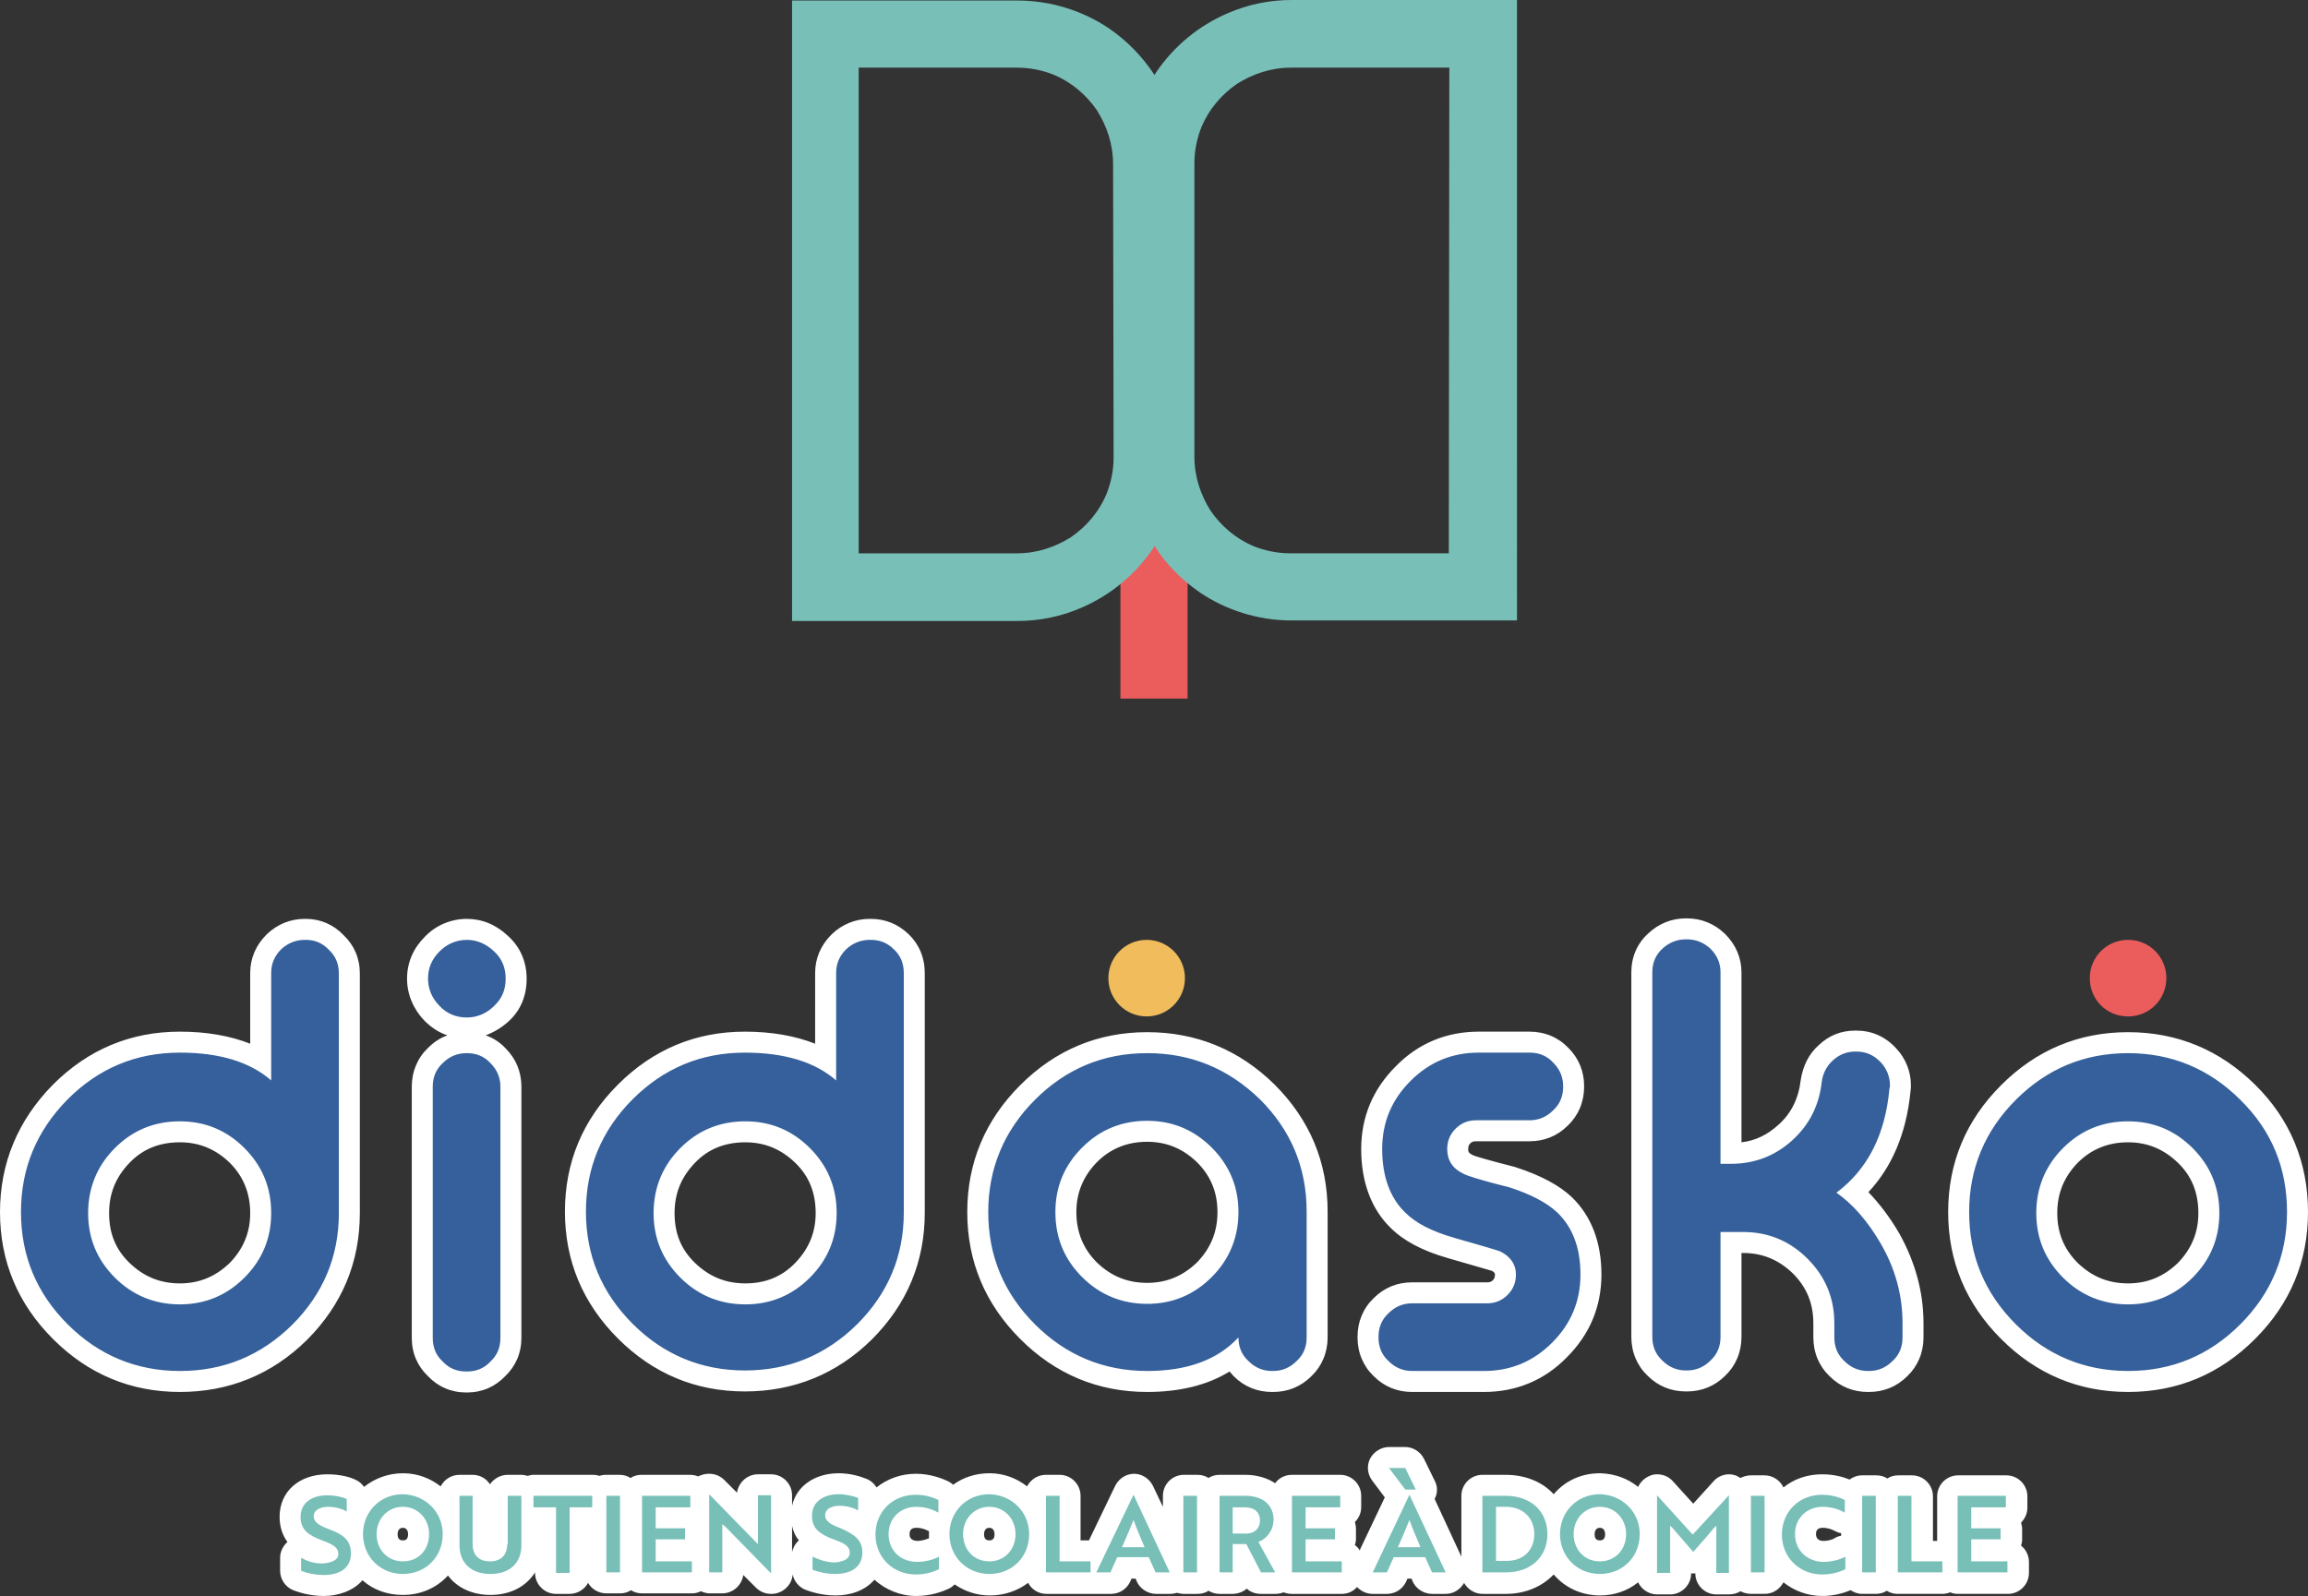 <?xml version="1.0" encoding="UTF-8"?> <svg xmlns="http://www.w3.org/2000/svg" xmlns:xlink="http://www.w3.org/1999/xlink" version="1.1" id="Logo_x5F_primaire_x5F_RVB" x="0px" y="0px" viewBox="0 0 440 304.3" style="enable-background:new 0 0 440 304.3;" xml:space="preserve"><rect x="0" y="0" width="440" height="304.3" fill="#333333" stroke="none"/> <style type="text/css"> .st0{fill:#35609B;} .st1{fill:#FFFFFF;} .st2{fill:#F0BC5C;} .st3{fill:#EB5C5C;} .st4{fill:#78BFB8;} </style> <g> <path class="st0" d="M88.9,263.5c-2.4,0-4.4-0.8-5.9-2.5c-1.6-1.5-2.5-3.5-2.5-5.9v-47.9c0-2.4,0.9-4.4,2.5-6 c1.6-1.6,3.6-2.4,5.9-2.4H89c2.4,0,4.4,0.9,6,2.5c1.6,1.6,2.4,3.6,2.4,5.9v47.9c0,2.4-0.8,4.4-2.5,5.9c-1.5,1.6-3.5,2.5-5.9,2.5 H88.9z M405.7,263.4c-8.8,0-16.5-3.2-22.8-9.5c-6.3-6.3-9.5-14-9.5-22.8c0-8.8,3.2-16.5,9.5-22.8c6.3-6.3,14-9.5,22.8-9.5 c8.8,0,16.5,3.2,22.8,9.5c6.3,6.2,9.5,13.9,9.5,22.8c0,8.8-3.2,16.5-9.5,22.8C422.2,260.2,414.5,263.4,405.7,263.4z M405.7,215.8 c-4.4,0-7.9,1.5-11,4.5c-3,3-4.5,6.7-4.5,11c0,4.3,1.5,7.8,4.5,10.9c3,3,6.7,4.5,11,4.5c4.3,0,7.8-1.5,10.9-4.5 c3-3,4.5-6.6,4.5-10.9c0-4.4-1.5-7.9-4.5-11C413.5,217.3,410,215.8,405.7,215.8z M356.1,263.4c-2.3,0-4.3-0.8-5.9-2.5 c-1.6-1.5-2.5-3.5-2.5-5.9v-2.7c0-4.3-1.5-7.8-4.5-10.9c-3-3-6.6-4.5-10.9-4.5H330v18c0,2.4-0.9,4.4-2.5,6 c-1.6,1.6-3.6,2.4-5.9,2.4h-0.2c-2.3,0-4.3-0.8-5.9-2.5c-1.6-1.5-2.5-3.5-2.5-5.9v-69.5c0-2.4,0.9-4.4,2.5-6 c1.7-1.5,3.6-2.3,5.9-2.3h0.2c2.2,0,4.2,0.8,5.9,2.3c1.7,1.7,2.5,3.7,2.5,6v34.5c4,0,7.4-1.3,10.4-4c2.9-2.6,4.5-5.8,5-9.8 c0.3-2.1,1.2-3.9,2.7-5.3c1.6-1.5,3.5-2.2,5.7-2.2h0.2c2.4,0,4.5,0.9,6.2,2.7c1.4,1.6,2.2,3.6,2.2,5.7c0,0.2,0,0.6-0.1,1.1 c-0.8,8.2-3.8,14.7-8.9,19.4c2.6,2.3,5,5.2,7,8.8c2.9,5,4.4,10.5,4.4,16.1v2.7c0,2.4-0.9,4.4-2.5,6c-1.6,1.6-3.6,2.4-5.9,2.4H356.1 z M269.2,263.4c-2.3,0-4.3-0.8-5.9-2.5c-1.6-1.5-2.5-3.5-2.5-5.9c0-2.5,0.9-4.5,2.5-6.1c1.6-1.6,3.6-2.4,5.9-2.4h14.3 c1,0,1.8-0.3,2.5-1c0.7-0.7,1-1.5,1-2.5c0-0.8-0.2-1.7-1.8-2.6c-0.5-0.2-3.2-1-8.5-2.5c-4.6-1.3-7.9-3-10.2-5.3 c-3.3-3.2-5-7.7-5-13.5c0-5.6,2-10.4,6-14.4c4-4,8.8-6,14.4-6h9.7c2.4,0,4.4,0.9,6,2.5c1.6,1.6,2.4,3.6,2.4,5.9 c0,2.5-0.9,4.5-2.5,6.1c-1.6,1.6-3.6,2.4-5.9,2.4h-10.2c-1,0-1.8,0.3-2.5,1c-0.7,0.7-1,1.5-1,2.5c0,1.4,0.6,2.2,2,2.9 c0,0,0.1,0,0.1,0.1c0.4,0.2,2.6,1,8.3,2.4c0,0,0.1,0,0.1,0c4.4,1.4,7.7,3.2,9.9,5.3c3.3,3.2,5,7.7,5,13.2c0,5.6-2,10.4-6,14.4 c-4,4-8.8,6-14.4,6H269.2z M242.5,263.4c-2.3,0-4.3-0.8-5.9-2.5c-0.7-0.6-1.2-1.4-1.7-2.2c-4.1,3.1-9.6,4.7-16.2,4.7 c-8.8,0-16.5-3.2-22.8-9.5c-6.3-6.3-9.5-14-9.5-22.8c0-8.8,3.2-16.5,9.5-22.8c6.3-6.3,14-9.5,22.8-9.5c8.8,0,16.5,3.1,22.9,9.4 c6.3,6.3,9.5,14,9.5,22.8v24c0,2.4-0.9,4.4-2.5,6c-1.6,1.6-3.6,2.4-5.9,2.4H242.5z M218.7,215.7c-4.4,0-7.9,1.5-11,4.5 c-3,3-4.5,6.6-4.5,10.9c0,4.4,1.5,7.9,4.5,11c3,3,6.7,4.5,11,4.5c4.3,0,7.8-1.5,10.9-4.5c3-3,4.5-6.7,4.5-11 c0-4.3-1.5-7.8-4.5-10.9C226.5,217.2,223,215.7,218.7,215.7z M34.3,263.4c-8.8,0-16.5-3.2-22.8-9.5c-6.3-6.3-9.5-14-9.5-22.8 c0-8.8,3.2-16.5,9.5-22.9c6.3-6.3,14-9.5,22.8-9.5c6.2,0,11.3,1.2,15.4,3.5v-16.7c0-2.3,0.8-4.3,2.5-5.9c1.7-1.6,3.7-2.4,5.9-2.4 h0.2c2.3,0,4.3,0.9,5.8,2.5c1.6,1.5,2.5,3.5,2.5,5.9v45.7c0,8.8-3.2,16.4-9.5,22.7C50.8,260.2,43.1,263.4,34.3,263.4z M34.3,215.8 c-4.4,0-7.9,1.5-11,4.5c-3,3-4.5,6.7-4.5,11c0,4.3,1.5,7.8,4.5,10.9c3,3,6.7,4.5,11,4.5c4.3,0,7.8-1.5,10.9-4.5 c3-3,4.5-6.6,4.5-10.9c0-4.4-1.5-7.9-4.5-11C42.1,217.3,38.6,215.8,34.3,215.8z M142,263.3c-8.8,0-16.5-3.2-22.8-9.5 c-6.3-6.3-9.5-14-9.5-22.8s3.2-16.5,9.5-22.8c6.3-6.3,14-9.5,22.8-9.5c6.2,0,11.3,1.2,15.4,3.5v-16.7c0-2.3,0.8-4.3,2.5-5.9 c1.7-1.6,3.7-2.4,5.9-2.4h0.2c2.3,0,4.2,0.8,5.8,2.4c1.6,1.5,2.5,3.5,2.5,5.9v45.7c0,8.8-3.2,16.4-9.5,22.7 C158.5,260.1,150.8,263.3,142,263.3z M142.1,215.8c-4.4,0-7.9,1.5-11,4.5c-3,3-4.5,6.7-4.5,11c0,4.3,1.5,7.8,4.5,10.9 c3,3,6.7,4.5,11,4.5c4.3,0,7.8-1.5,10.9-4.5c3-3,4.5-6.6,4.5-10.9c0-4.4-1.5-7.9-4.5-11C149.9,217.3,146.4,215.8,142.1,215.8z M89,196c-2.6,0-4.9-1-6.7-2.8c-1.7-1.7-2.7-4.1-2.7-6.6c0-2.5,0.9-4.8,2.8-6.6c1.8-1.8,4.1-2.8,6.6-2.8c2.4,0,4.6,0.9,6.6,2.7 c1.9,1.8,2.8,4,2.8,6.7s-1,4.9-2.8,6.7C93.8,195,91.5,196,89,196z"></path> <path class="st1" d="M321.6,179.1c1.7,0,3.2,0.6,4.5,1.8c1.3,1.3,1.9,2.8,1.9,4.5v36.5h2c4.5,0,8.4-1.5,11.7-4.5 c3.3-3,5.1-6.7,5.6-11.1c0.2-1.6,0.9-3,2.1-4.1c1.2-1.1,2.6-1.7,4.3-1.7h0.2c1.9,0,3.4,0.7,4.7,2.1c1.1,1.2,1.7,2.7,1.7,4.3 c0,0.2,0,0.4-0.1,0.7c-0.8,8.8-4.2,15.4-10.1,19.8c3,2.1,5.9,5.3,8.5,9.8c2.7,4.7,4.1,9.7,4.1,15.1v2.7c0,1.8-0.6,3.3-1.9,4.5 c-1.3,1.3-2.8,1.9-4.5,1.9h-0.2c-1.7,0-3.2-0.6-4.5-1.9c-1.3-1.2-1.9-2.7-1.9-4.5v-2.7c0-4.8-1.7-8.9-5.1-12.3 c-3.4-3.4-7.5-5.1-12.3-5.1H328v20c0,1.8-0.6,3.3-1.9,4.5c-1.3,1.3-2.8,1.9-4.5,1.9h-0.2c-1.7,0-3.2-0.6-4.5-1.9 c-1.3-1.2-1.9-2.7-1.9-4.5v-69.5c0-1.8,0.6-3.3,1.9-4.5c1.3-1.2,2.8-1.8,4.5-1.8H321.6 M166,179.2c1.8,0,3.2,0.6,4.4,1.8 c1.3,1.2,1.9,2.7,1.9,4.5v45.7c0,8.3-3,15.4-8.9,21.3c-6,5.9-13.1,8.8-21.4,8.8s-15.5-3-21.4-8.9c-5.9-5.9-8.9-13-8.9-21.4 c0-8.3,3-15.5,8.9-21.4c5.9-5.9,13-8.9,21.4-8.9c7.6,0,13.4,1.8,17.4,5.3v-20.5c0-1.7,0.6-3.2,1.9-4.5c1.3-1.2,2.8-1.8,4.5-1.8H166 M142.1,248.7c4.8,0,8.9-1.7,12.3-5.1c3.4-3.4,5.1-7.5,5.1-12.3c0-4.9-1.7-9-5.1-12.4c-3.4-3.4-7.5-5.1-12.3-5.1 c-4.9,0-9,1.7-12.4,5.1c-3.4,3.4-5.1,7.6-5.1,12.4s1.7,8.9,5.1,12.3C133.1,247,137.3,248.7,142.1,248.7 M89,179.2 c2,0,3.7,0.8,5.2,2.2c1.5,1.4,2.2,3.1,2.2,5.2c0,2.1-0.7,3.8-2.2,5.2c-1.4,1.4-3.2,2.2-5.2,2.2s-3.8-0.7-5.2-2.2 c-1.4-1.4-2.2-3.2-2.2-5.2s0.7-3.7,2.2-5.2C85.2,180,87,179.2,89,179.2 M58.3,179.2c1.7,0,3.2,0.6,4.4,1.9c1.3,1.2,1.9,2.7,1.9,4.5 v45.7c0,8.3-3,15.4-8.9,21.3c-6,5.9-13.1,8.8-21.4,8.8s-15.5-3-21.4-8.9C7,246.6,4,239.5,4,231.1c0-8.4,3-15.5,8.9-21.5 c5.9-5.9,13-8.9,21.4-8.9c7.6,0,13.4,1.8,17.4,5.3v-20.5c0-1.7,0.6-3.2,1.9-4.5c1.3-1.2,2.8-1.8,4.5-1.8H58.3 M34.3,248.7 c4.8,0,8.9-1.7,12.3-5.1c3.4-3.4,5.1-7.5,5.1-12.3c0-4.9-1.7-9-5.1-12.4c-3.4-3.4-7.5-5.1-12.3-5.1c-4.9,0-9,1.7-12.4,5.1 s-5.1,7.6-5.1,12.4s1.7,8.9,5.1,12.3C25.3,247,29.5,248.7,34.3,248.7 M291.6,200.7c1.8,0,3.3,0.6,4.5,1.9c1.3,1.3,1.9,2.8,1.9,4.5 v0.1c0,1.8-0.6,3.3-1.9,4.5c-1.3,1.3-2.8,1.9-4.5,1.9h-10.2c-1.5,0-2.8,0.5-3.9,1.6c-1.1,1.1-1.6,2.4-1.6,3.9c0,2.1,1,3.7,3.1,4.7 c0.7,0.4,3.6,1.3,8.8,2.6c4,1.3,7.1,2.9,9.1,4.8c2.9,2.8,4.4,6.7,4.4,11.8c0,5.1-1.8,9.4-5.4,13c-3.6,3.6-7.9,5.4-13,5.4h-13.7 c-1.7,0-3.2-0.6-4.5-1.9c-1.3-1.2-1.9-2.7-1.9-4.5v-0.1c0-1.8,0.6-3.3,1.9-4.5c1.3-1.3,2.8-1.9,4.5-1.9h14.3c1.5,0,2.8-0.5,3.9-1.6 s1.6-2.4,1.6-3.9c0-1.9-1-3.4-3-4.4c-0.5-0.2-3.5-1.1-8.8-2.6c-4.2-1.2-7.3-2.8-9.3-4.8c-2.9-2.8-4.4-6.9-4.4-12.1 c0-5.1,1.8-9.4,5.4-13c3.6-3.6,7.9-5.4,13-5.4H291.6 M405.7,200.8c8.3,0,15.5,3,21.4,8.9c6,5.9,8.9,13,8.9,21.4 c0,8.3-3,15.5-8.9,21.4c-5.9,5.9-13,8.9-21.4,8.9c-8.3,0-15.5-3-21.4-8.9c-5.9-5.9-8.9-13-8.9-21.4c0-8.3,3-15.5,8.9-21.4 C390.2,203.8,397.3,200.8,405.7,200.8 M405.7,248.7c4.8,0,8.9-1.7,12.3-5.1c3.4-3.4,5.1-7.5,5.1-12.3c0-4.9-1.7-9-5.1-12.4 c-3.4-3.4-7.5-5.1-12.3-5.1c-4.9,0-9,1.7-12.4,5.1c-3.4,3.4-5.1,7.6-5.1,12.4s1.7,8.9,5.1,12.3C396.7,247,400.9,248.7,405.7,248.7 M218.7,200.8c8.3,0,15.4,2.9,21.5,8.8c5.9,5.9,8.9,13,8.9,21.4v24c0,1.8-0.6,3.3-1.9,4.5c-1.3,1.3-2.8,1.9-4.5,1.9h-0.2 c-1.7,0-3.2-0.6-4.5-1.9c-1.3-1.2-1.9-2.7-1.9-4.5c-4,4.3-9.8,6.4-17.4,6.4c-8.3,0-15.5-3-21.4-8.9c-5.9-5.9-8.9-13-8.9-21.4 c0-8.3,3-15.5,8.9-21.4C203.2,203.8,210.3,200.8,218.7,200.8 M218.7,248.6c4.8,0,8.9-1.7,12.3-5.1c3.4-3.4,5.1-7.6,5.1-12.4 c0-4.8-1.7-8.9-5.1-12.3c-3.4-3.4-7.5-5.1-12.3-5.1c-4.9,0-9,1.7-12.4,5.1c-3.4,3.4-5.1,7.5-5.1,12.3c0,4.9,1.7,9,5.1,12.4 C209.7,246.9,213.9,248.6,218.7,248.6 M89,200.8c1.8,0,3.3,0.6,4.5,1.9c1.3,1.3,1.9,2.8,1.9,4.5v47.9c0,1.8-0.6,3.3-1.9,4.5 c-1.2,1.3-2.7,1.9-4.5,1.9h-0.1c-1.8,0-3.3-0.6-4.5-1.9c-1.3-1.2-1.9-2.7-1.9-4.5v-47.9c0-1.8,0.6-3.3,1.9-4.5 C85.7,201.4,87.2,200.8,89,200.8L89,200.8 M321.6,175.1h-0.2c-2.7,0-5.2,1-7.2,2.9c-2.1,1.9-3.2,4.5-3.2,7.4v69.5 c0,2.9,1.1,5.5,3.1,7.4c2,2,4.5,3,7.3,3h0.2c2.8,0,5.3-1,7.3-3c2-1.9,3.1-4.5,3.1-7.4v-16h0.3c3.7,0,6.8,1.3,9.5,3.9 c2.6,2.6,3.9,5.7,3.9,9.5v2.7c0,2.9,1.1,5.5,3.1,7.4c2,2,4.5,3,7.3,3h0.2c2.8,0,5.3-1,7.3-3c2-1.9,3.1-4.5,3.1-7.4v-2.7 c0-6-1.6-11.7-4.6-17.1c-1.8-3.1-3.8-5.7-5.9-7.9c4.5-4.8,7.2-11.2,8-19c0.1-0.6,0.1-1.1,0.1-1.4c0-2.6-1-5.1-2.8-7 c-2.1-2.3-4.7-3.4-7.6-3.4h-0.2c-2.7,0-5,0.9-7,2.8c-1.9,1.7-3,4-3.4,6.6c-0.4,3.5-1.8,6.4-4.3,8.6c-2.1,1.9-4.4,3-7,3.3v-32.4 c0-2.8-1.1-5.3-3.1-7.3c0,0-0.1-0.1-0.1-0.1C326.8,176.1,324.3,175.1,321.6,175.1L321.6,175.1z M166,175.2h-0.2 c-2.7,0-5.2,1-7.2,2.9c0,0-0.1,0.1-0.1,0.1c-2,2-3.1,4.5-3.1,7.3V199c-3.8-1.5-8.3-2.3-13.4-2.3c-9.4,0-17.5,3.4-24.2,10.1 c-6.7,6.7-10.1,14.8-10.1,24.2c0,9.4,3.4,17.5,10.1,24.2c6.7,6.7,14.8,10.1,24.2,10.1c9.3,0,17.5-3.3,24.2-9.9 c6.7-6.7,10.1-14.8,10.1-24.2v-45.7c0-2.9-1.1-5.5-3.1-7.4C171.2,176.2,168.8,175.2,166,175.2L166,175.2z M142.1,244.7 c-3.8,0-6.9-1.3-9.6-3.9s-3.9-5.7-3.9-9.5c0-3.8,1.3-6.9,3.9-9.6s5.8-3.9,9.6-3.9c3.7,0,6.8,1.3,9.5,3.9s3.9,5.8,3.9,9.6 c0,3.7-1.3,6.8-3.9,9.5S145.8,244.7,142.1,244.7L142.1,244.7z M89,175.2c-3,0-5.9,1.2-8,3.4c-2.2,2.2-3.4,4.9-3.4,8 c0,3,1.2,5.8,3.3,8c1.3,1.3,2.8,2.3,4.4,2.8c-1.4,0.5-2.6,1.3-3.7,2.4c-2,1.9-3.1,4.5-3.1,7.4v47.9c0,2.9,1.1,5.4,3.1,7.3 c1.9,2,4.4,3.1,7.3,3.1H89c2.9,0,5.4-1.1,7.3-3.1c2-1.9,3.1-4.4,3.1-7.3v-47.9c0-2.8-1-5.3-3-7.3c-1.1-1.2-2.4-2-3.8-2.5 c1.6-0.6,3.1-1.5,4.4-2.7c2.3-2.1,3.4-4.9,3.4-8.1c0-3.2-1.2-6-3.5-8.1C94.6,176.3,91.9,175.2,89,175.2L89,175.2z M58.3,175.2h-0.2 c-2.7,0-5.2,1-7.2,2.9c0,0-0.1,0.1-0.1,0.1c-2,2-3.1,4.5-3.1,7.3V199c-3.8-1.5-8.3-2.3-13.4-2.3c-9.4,0-17.5,3.4-24.2,10.1 C3.4,213.6,0,221.8,0,231.1c0,9.4,3.4,17.5,10.1,24.2c6.7,6.7,14.8,10.1,24.2,10.1c9.3,0,17.5-3.3,24.2-9.9 c6.7-6.7,10.1-14.8,10.1-24.2v-45.7c0-2.9-1.1-5.4-3.1-7.3C63.6,176.3,61.1,175.2,58.3,175.2L58.3,175.2z M34.3,244.7 c-3.8,0-6.9-1.3-9.6-3.9s-3.9-5.7-3.9-9.5c0-3.8,1.3-6.9,3.9-9.6s5.8-3.9,9.6-3.9c3.7,0,6.8,1.3,9.5,3.9c2.6,2.6,3.9,5.8,3.9,9.6 c0,3.7-1.3,6.8-3.9,9.5C41.1,243.4,38,244.7,34.3,244.7L34.3,244.7z M291.6,196.7h-9.7c-6.1,0-11.5,2.2-15.8,6.6 c-4.4,4.4-6.6,9.7-6.6,15.8c0,6.2,1.9,11.4,5.6,15c2.5,2.5,6.1,4.4,11,5.8c4.9,1.4,7.6,2.2,8.3,2.4c0.6,0.3,0.6,0.6,0.6,0.7 c0,0.5-0.1,0.8-0.4,1.1s-0.6,0.4-1.1,0.4h-14.3c-2.8,0-5.3,1-7.3,3c-2,1.9-3.1,4.5-3.1,7.4v0.1c0,2.9,1.1,5.5,3.1,7.4 c2,2,4.5,3,7.3,3h13.7c6.1,0,11.5-2.2,15.8-6.6c4.4-4.4,6.6-9.7,6.6-15.8c0-6.1-1.9-11.1-5.6-14.7c-2.4-2.3-6-4.2-10.6-5.7 c-0.1,0-0.2-0.1-0.3-0.1c-5.1-1.3-7.4-2-7.9-2.2c-0.1,0-0.1-0.1-0.2-0.1c-0.8-0.4-0.8-0.7-0.8-1.1c0-0.5,0.1-0.8,0.4-1.1 c0.3-0.3,0.6-0.4,1.1-0.4h10.2c2.8,0,5.3-1,7.3-3c2-1.9,3.1-4.5,3.1-7.4v-0.1c0-2.8-1-5.3-3-7.3 C297.1,197.8,294.5,196.7,291.6,196.7L291.6,196.7z M405.7,196.8c-9.4,0-17.5,3.4-24.2,10.1c-6.7,6.7-10.1,14.8-10.1,24.2 c0,9.4,3.4,17.5,10.1,24.2c6.7,6.7,14.8,10.1,24.2,10.1c9.4,0,17.5-3.4,24.2-10.1c6.7-6.7,10.1-14.8,10.1-24.2 c0-9.5-3.4-17.7-10.1-24.3C423.2,200.2,415.1,196.8,405.7,196.8L405.7,196.8z M405.7,244.7c-3.8,0-6.9-1.3-9.6-3.9 c-2.6-2.6-3.9-5.7-3.9-9.5c0-3.8,1.3-6.9,3.9-9.6c2.6-2.6,5.8-3.9,9.6-3.9c3.7,0,6.8,1.3,9.5,3.9s3.9,5.8,3.9,9.6 c0,3.7-1.3,6.8-3.9,9.5C412.5,243.4,409.4,244.7,405.7,244.7L405.7,244.7z M218.7,196.8c-9.4,0-17.5,3.4-24.2,10.1 c-6.7,6.7-10.1,14.8-10.1,24.2c0,9.4,3.4,17.5,10.1,24.2c6.7,6.7,14.8,10.1,24.2,10.1c6.2,0,11.5-1.3,15.7-3.9 c0.3,0.3,0.5,0.6,0.8,0.9c2,2,4.5,3,7.3,3h0.2c2.8,0,5.3-1,7.3-3c2-1.9,3.1-4.5,3.1-7.4v-24c0-9.4-3.4-17.5-10.1-24.2c0,0,0,0,0,0 C236.2,200.1,228,196.8,218.7,196.8L218.7,196.8z M218.7,244.6c-3.8,0-6.9-1.3-9.6-3.9c-2.6-2.6-3.9-5.8-3.9-9.6 c0-3.7,1.3-6.8,3.9-9.5c2.6-2.6,5.8-3.9,9.6-3.9c3.7,0,6.8,1.3,9.5,3.9c2.6,2.6,3.9,5.7,3.9,9.5c0,3.8-1.3,6.9-3.9,9.6 C225.5,243.3,222.4,244.6,218.7,244.6L218.7,244.6z"></path> <circle class="st2" cx="218.6" cy="186.5" r="7.3"></circle> <path class="st3" d="M413,186.5c0,4-3.2,7.3-7.3,7.3s-7.3-3.2-7.3-7.3c0-4,3.2-7.3,7.3-7.3S413,182.5,413,186.5z M226.4,133.2V45.8 h-12.8v87.4H226.4z"></path> <path id="Livre" class="st4" d="M289.2,118.3h-43c-6.4,0-12.5-2-17.4-5.3c-3.5-2.4-6.5-5.4-8.7-8.9c-0.1,0.2-0.2,0.3-0.3,0.5 c-3.4,5-8.1,8.9-13.7,11.3c-3.7,1.6-7.8,2.5-12.1,2.5h-43V0.1h43c6.4,0,12.5,2,17.4,5.3c3.5,2.4,6.4,5.4,8.7,8.9 c0.1-0.2,0.2-0.3,0.3-0.5c3.4-5,8.1-8.9,13.7-11.3c3.7-1.6,7.8-2.5,12.1-2.5h43V118.3z M212.2,31.3c0-3.8-1.2-7.3-3.1-10.3 c-2-2.9-4.8-5.3-8.1-6.7c-2.2-0.9-4.6-1.4-7.1-1.4h-30.2v92.6h30.2c3.8,0,7.3-1.2,10.3-3.1c2.9-2,5.3-4.8,6.7-8.1 c0.9-2.2,1.4-4.6,1.4-7.1L212.2,31.3L212.2,31.3z M276.3,12.9h-30.2c-3.8,0-7.3,1.2-10.3,3.1c-2.9,2-5.3,4.8-6.7,8.1 c-0.9,2.2-1.4,4.6-1.4,7.1v55.9c0,3.8,1.2,7.3,3.1,10.3c2,2.9,4.8,5.3,8.1,6.7c2.2,0.9,4.6,1.4,7.1,1.4h30.2L276.3,12.9L276.3,12.9 z"></path> <path class="st4" d="M61.7,302.3c-1.7,0-3.6-0.4-5-0.9c-0.8-0.3-1.3-1-1.3-1.9V297c0-0.7,0.4-1.4,1-1.7c0.3-0.2,0.6-0.3,1-0.3 c0.4,0,0.7,0.1,1,0.3c0.4,0.2,1.5,0.8,2.9,0.8c0.2,0,0.4,0,0.6,0c-0.3-0.1-0.6-0.3-1.2-0.5c-2.7-1-5.4-2.5-5.4-6.4 c0-3.6,2.9-6.1,7.1-6.1c1.6,0,3.3,0.3,4.5,0.9c0.7,0.3,1.2,1,1.2,1.8v2.4c0,0.1,0,0.1,0,0.2c1.5-3.3,4.8-5.5,8.7-5.5 c4,0.1,7.3,2.4,8.8,5.8v-3.5c0-1.1,0.9-2,2-2h2.5c1.1,0,2,0.9,2,2v9.2c0,1,0.3,1.3,1.3,1.3c1,0,1.3-0.3,1.3-1.3 c0-0.2,0-0.4,0.1-0.6v-8.6c0-1.1,0.9-2,2-2h2.6c0.4,0,0.8,0.1,1.1,0.4c0.3-0.2,0.7-0.4,1.1-0.4h11.2c0.5,0,1,0.2,1.3,0.5 c0.4-0.3,0.8-0.5,1.4-0.5h2.6c1.1,0,2,0.9,2,2v14.6c0,1.1-0.9,2-2,2h-2.6c-1.1,0-2-0.9-2-2v-10.5c-0.2,0.1-0.5,0.1-0.7,0.1h-2.3 v10.5c0,1.1-0.9,2-2,2H106c-1.1,0-2-0.9-2-2v-10.5h-2.3c-0.1,0-0.2,0-0.3,0v5.2c0,4.6-3.1,7.5-7.9,7.5c-4.2,0-7.1-2.3-7.8-5.9 c-1.4,3.6-4.8,5.9-8.9,5.9c-3.4,0-6.4-1.7-8.1-4.3C68,300.6,65.4,302.3,61.7,302.3z M76.8,289.3c-1.7,0-3,1.3-3,3.2 c0,1.9,1.2,3.2,3,3.2c1.8,0,3-1.3,3-3.2C79.8,290.6,78.5,289.3,76.8,289.3z M62.5,289.3c0.3,0.1,0.6,0.3,1,0.4 c1.4,0.5,2.7,1.1,3.7,2.2c0.1-0.9,0.2-1.7,0.5-2.5c-0.2,0.2-0.4,0.4-0.6,0.5c-0.3,0.2-0.6,0.3-1,0.3c-0.4,0-0.7-0.1-1.1-0.3 c-0.5-0.3-1.5-0.6-2.4-0.6C62.6,289.3,62.5,289.3,62.5,289.3z M347.4,302.2c-4.1,0-7.6-2.4-9-6v3.6c0,1.1-0.9,2-2,2h-2.6 c-1.1,0-2-0.9-2-2v-14.6c0-1.1,0.9-2,2-2h2.6c1.1,0,2,0.9,2,2v3.7c1.4-3.5,4.8-5.9,9-5.9c2.4,0,4.3,0.8,5.2,1.2 c0.2,0.1,0.4,0.2,0.5,0.4c0.3-0.8,1-1.4,1.9-1.4h2.6c1.1,0,2,0.9,2,2v14.6c0,1.1-0.9,2-2,2H355c-0.8,0-1.5-0.5-1.8-1.2 c-0.1,0.1-0.3,0.3-0.5,0.3C351.8,301.4,349.9,302.2,347.4,302.2z M347.5,289.3c-2,0-3.3,1.3-3.3,3.2c0,1.9,1.4,3.2,3.4,3.3 c1.8,0,2.9-0.6,3.3-0.7c0.3-0.2,0.6-0.3,1-0.3c0.4,0,0.7,0.1,1,0.3c0.1,0,0.1,0.1,0.2,0.1v-5.3c-0.1,0.1-0.2,0.1-0.3,0.2 c-0.3,0.2-0.7,0.3-1,0.3c-0.3,0-0.7-0.1-1-0.3C350.2,289.8,349,289.3,347.5,289.3z M174.6,302.2c-3.6,0-6.7-1.9-8.4-4.7 c-0.7,2.8-3.3,4.6-7,4.6c-1.7,0-3.6-0.4-5-0.9c-0.8-0.3-1.3-1-1.3-1.9v-2.5c0-0.7,0.4-1.3,0.9-1.7c0.3-0.2,0.7-0.3,1.1-0.3 c0.3,0,0.6,0.1,0.9,0.2c0.6,0.3,1.7,0.8,3.1,0.9c0.2,0,0.5,0,0.6,0c-0.3-0.1-0.7-0.3-1.2-0.5c-2.7-1-5.4-2.5-5.4-6.4 c0-3.6,2.9-6.1,7.1-6.1c1.9,0,3.6,0.5,4.4,0.8c0.8,0.3,1.3,1,1.3,1.9v2.4c0,0.7-0.4,1.4-1,1.7c-0.3,0.2-0.6,0.3-1,0.3 c-0.4,0-0.7-0.1-1.1-0.3c-0.5-0.3-1.5-0.6-2.4-0.6c0,0-0.1,0-0.1,0c0.3,0.1,0.6,0.3,1,0.4c0,0,0.1,0,0.1,0.1 c1.4,0.6,2.8,1.3,3.8,2.4c0.3-5.2,4.4-9,9.7-9c2.4,0,4.3,0.8,5.2,1.2c0.7,0.3,1.1,1,1.1,1.8v0.7c1.7-2.3,4.5-3.8,7.7-3.8 c4,0.1,7.3,2.4,8.8,5.8v-3.5c0-1.1,0.9-2,2-2h2.6c1.1,0,2,0.9,2,2v10.5h3.9c0.3,0,0.5,0.1,0.8,0.2l5.6-11.7c0.3-0.7,1-1.1,1.8-1.1 c0,0,0,0,0,0c0.8,0,1.5,0.5,1.8,1.2l5.7,12.2v-11.2c0-1.1,0.9-2,2-2h2.6c1.1,0,2,0.9,2,2v14.6c0,1.1-0.9,2-2,2h-2.6 c-0.5,0-1-0.2-1.3-0.5c-0.4,0.3-0.8,0.5-1.3,0.5h-2.7c-0.8,0-1.5-0.5-1.8-1.2l-0.8-1.7h-3.4l-0.8,1.7c-0.3,0.7-1,1.2-1.8,1.2H209 c-0.2,0-0.4,0-0.5-0.1c-0.2,0.1-0.4,0.1-0.6,0.1h-8.5c-1.1,0-2-0.9-2-2v-3.3c-1.5,3.4-4.8,5.6-8.8,5.6c-3.1,0-5.9-1.4-7.6-3.7v0.8 c0,0.8-0.4,1.5-1.1,1.8C179,301.4,177.1,302.2,174.6,302.2z M174.7,289.3c-2,0-3.3,1.3-3.3,3.2c0,2,1.3,3.2,3.4,3.3 c1.8,0,3-0.6,3.3-0.7c0.3-0.2,0.6-0.3,1-0.3c0.1,0,0.2,0,0.3,0c-0.2-0.7-0.3-1.5-0.3-2.3c0-0.7,0.1-1.4,0.2-2.1c-0.1,0-0.2,0-0.3,0 c-0.3,0-0.7-0.1-1-0.3C177.4,289.8,176.2,289.3,174.7,289.3z M188.6,289.3c-1.7,0-3,1.3-3,3.2c0,1.9,1.2,3.2,3,3.2s3-1.3,3-3.2 C191.6,290.6,190.3,289.3,188.6,289.3z M305,302.1c-4,0-7.3-2.3-8.8-5.7c-1.5,3.3-4.8,5.4-9.1,5.4h-4.5c-1.1,0-2-0.9-2-2v-14.6 c0-1.1,0.9-2,2-2h4.4c4.4,0,7.7,2.1,9.2,5.4c1.5-3.4,4.8-5.7,8.8-5.7c4.1,0.1,7.5,2.5,8.9,6v-3.8c0-0.8,0.5-1.6,1.3-1.9 c0.2-0.1,0.5-0.1,0.7-0.1c0.6,0,1.1,0.2,1.5,0.7l5.3,5.9l5.4-5.9c0.4-0.4,0.9-0.6,1.5-0.6c0.2,0,0.5,0,0.7,0.1 c0.8,0.3,1.3,1,1.3,1.9v14.8c0,1.1-0.9,2-2,2h-2.4c-1.1,0-2-0.9-2-2v-3.7c-0.3,0.3-0.6,0.7-0.9,1c-0.4,0.4-0.9,0.7-1.5,0.7 c0,0,0,0,0,0c-0.6,0-1.1-0.3-1.5-0.7l-0.9-1v3.7c0,1.1-0.9,2-2,2h-2.5c-1.1,0-2-0.9-2-2v-3.7C312.5,299.7,309.1,302.1,305,302.1z M305,289.3c-1.7,0-3,1.3-3,3.2c0,1.9,1.2,3.2,3,3.2s3-1.3,3-3.2C308,290.6,306.7,289.3,305,289.3z M287.3,295.6 c1,0,1.8-0.3,2.4-0.8c0.5-0.5,0.8-1.3,0.8-2.3c0-1.9-1.3-3.2-3.3-3.2v6.3L287.3,295.6z M146.9,301.9c-0.5,0-1.1-0.2-1.4-0.6 l-5.8-5.9v4.4c0,1.1-0.9,2-2,2h-2.5c-0.7,0-1.3-0.3-1.6-0.9c-0.4,0.5-1,0.9-1.6,0.9h-9.5c-1.1,0-2-0.9-2-2v-14.6c0-1.1,0.9-2,2-2 h9.2c0.8,0,1.4,0.4,1.8,1c0.3-0.7,1-1.2,1.8-1.2h0.1c0.5,0,1.1,0.2,1.4,0.6l5.8,5.9v-4.4c0-1.1,0.9-2,2-2h2.5c1.1,0,2,0.9,2,2v14.8 c0,1.1-0.9,2-2,2H146.9z M131.9,295.7c0.5,0,1,0.2,1.3,0.5v-7.6c-0.4,0.5-0.9,0.8-1.6,0.8H127h3.6c1.1,0,2,0.9,2,2v2.1 c0,1.1-0.9,2-2,2H127v0.2H131.9z M373.2,301.8c-0.6,0-1.1-0.2-1.5-0.6c-0.4,0.4-0.9,0.6-1.5,0.6h-8.5c-1.1,0-2-0.9-2-2v-14.6 c0-1.1,0.9-2,2-2h2.6c1.1,0,2,0.9,2,2v10.5h3.9c0.3,0,0.6,0.1,0.9,0.2v-10.7c0-1.1,0.9-2,2-2h9.2c1.1,0,2,0.9,2,2v2.2 c0,1.1-0.9,2-2,2h-4.6h3.6c1.1,0,2,0.9,2,2v2.1c0,1.1-0.9,2-2,2h-3.6v0.2h4.9c1.1,0,2,0.9,2,2v2.1c0,1.1-0.9,2-2,2H373.2z M273,301.8c-0.8,0-1.5-0.5-1.8-1.2l-0.8-1.7H267l-0.8,1.7c-0.3,0.7-1,1.2-1.8,1.2h-2.7c-0.7,0-1.3-0.4-1.7-0.9 c-0.4-0.6-0.4-1.3-0.1-1.9l6.5-13.7c0,0-3.2-4.2-3.2-4.2c-0.5-0.6-0.5-1.4-0.2-2.1c0.3-0.7,1-1.1,1.8-1.1h3.1 c0.8,0,1.5,0.4,1.8,1.1l2,4.1c0.3,0.6,0.3,1.4-0.1,1.9c-0.1,0.2-0.3,0.4-0.4,0.5l6.2,13.4c0.3,0.6,0.2,1.3-0.1,1.9 c-0.4,0.6-1,0.9-1.7,0.9H273z M246.3,301.8c-0.7,0-1.2-0.3-1.6-0.8c-0.4,0.5-1,0.8-1.6,0.8h-2.7c-0.7,0-1.4-0.4-1.8-1.1l-1.6-3.1 v2.2c0,1.1-0.9,2-2,2h-2.5c-1.1,0-2-0.9-2-2v-14.6c0-1.1,0.9-2,2-2h4.9c3.4,0,5.9,1.5,6.9,4v-2c0-1.1,0.9-2,2-2h9.2 c1.1,0,2,0.9,2,2v2.2c0,1.1-0.9,2-2,2h-4.6h3.6c1.1,0,2,0.9,2,2v2.1c0,1.1-0.9,2-2,2h-3.6v0.2h4.9c1.1,0,2,0.9,2,2v2.1 c0,1.1-0.9,2-2,2H246.3z M244.3,297.8v-5.6c-0.4,1-1,1.8-1.7,2.5L244.3,297.8z M237.6,290.4c0.6,0,0.6-0.2,0.6-0.5 c0-0.3,0-0.5-0.8-0.5H237v1H237.6z"></path> <path class="st1" d="M267.9,279.9l2,4.1h-2l-3.1-4.1H267.9 M305,284.9c4.3,0.1,7.6,3.4,7.6,7.6c0,4.3-3.2,7.6-7.6,7.6 c-4.3,0-7.6-3.3-7.6-7.6C297.4,288.3,300.6,284.9,305,284.9 M305,297.7c2.9,0,5-2.2,5-5.2c0-2.9-2.1-5.2-5-5.2c-2.9,0-5,2.3-5,5.2 C300,295.5,302.1,297.7,305,297.7 M188.6,284.9c4.3,0.1,7.6,3.4,7.6,7.6c0,4.3-3.2,7.6-7.6,7.6c-4.3,0-7.6-3.3-7.6-7.6 C181,288.3,184.2,284.9,188.6,284.9 M188.6,297.7c2.9,0,5-2.2,5-5.2c0-2.9-2.1-5.2-5-5.2c-2.9,0-5,2.3-5,5.2 C183.6,295.5,185.7,297.7,188.6,297.7 M159.9,284.9c1.5,0,2.9,0.4,3.7,0.7v2.4c-0.8-0.5-2.2-0.9-3.5-0.9c-1.7,0-2.8,0.7-2.8,1.8 c0,1,0.8,1.7,3,2.5c2.7,1.2,4.1,2.3,4.1,4.6c0,2.6-1.9,4.1-5.2,4.1c-1.7,0-3.3-0.4-4.3-0.8v-2.5c1,0.5,2.4,1,3.9,1.1 c0.5,0,1,0,1.5-0.2c1-0.2,1.7-0.8,1.7-1.6c0-1.2-0.8-1.8-3.1-2.6c-2.7-1-4.1-2.1-4.1-4.5C154.8,286.4,156.9,284.9,159.9,284.9 M76.8,284.9c4.3,0.1,7.6,3.4,7.6,7.6c0,4.3-3.2,7.6-7.6,7.6c-4.3,0-7.6-3.3-7.6-7.6C69.2,288.3,72.4,284.9,76.8,284.9 M76.8,297.7 c3,0,5-2.2,5-5.2c0-2.9-2.1-5.2-5-5.2c-2.9,0-5,2.3-5,5.2C71.8,295.5,73.9,297.7,76.8,297.7 M135.3,285l8.5,8.7l0.7,0.7v-9.3h2.5 v14.8h-0.1l-8.5-8.7c-0.2-0.2-0.5-0.4-0.7-0.6v9.2h-2.5V285H135.3 M347.4,285c2.1,0,3.7,0.7,4.3,1v2.4c-0.9-0.5-2.4-1.1-4.2-1.1 c-3.2,0-5.3,2.3-5.3,5.2c0,3,2.2,5.2,5.3,5.3c1.9,0,3.4-0.5,4.3-1v2.4c-0.6,0.3-2.2,1-4.4,1c-4.4,0-7.7-3.3-7.7-7.6 S342.9,285,347.4,285 M268.7,285l6.9,14.8H273l-1.3-2.9h-6l-1.3,2.9h-2.7L268.7,285 M266.5,295h4.3c-0.8-1.9-1.5-3.5-2.1-5.2 C268.1,291.3,267.3,293.2,266.5,295 M216.1,285l6.9,14.8h-2.7l-1.3-2.9h-6l-1.3,2.9H209L216.1,285 M213.9,295h4.3 c-0.8-1.9-1.5-3.5-2.1-5.2C215.5,291.3,214.7,293.2,213.9,295 M174.6,285c2.1,0,3.7,0.7,4.3,1v2.4c-0.9-0.5-2.4-1.1-4.2-1.1 c-3.2,0-5.3,2.3-5.3,5.2c0,3,2.1,5.2,5.3,5.3c1.9,0,3.4-0.5,4.3-1v2.4c-0.6,0.3-2.2,1-4.4,1c-4.4,0-7.7-3.3-7.7-7.6 S170.1,285,174.6,285 M329.6,285.1v14.8h-2.4v-9l-0.6,0.6c-1.2,1.5-2.5,2.9-3.8,4.4l-3.8-4.4l-0.6-0.6v9h-2.5v-14.8l6.8,7.5 L329.6,285.1 M62.4,285.1c1.4,0,2.8,0.3,3.7,0.7v2.4c-0.8-0.5-2.2-0.9-3.5-0.9c-1.7,0-2.8,0.7-2.8,1.8c0,1,0.8,1.7,3,2.5 c2.7,1,4.1,2.1,4.1,4.6c0,2.6-1.9,4.1-5.2,4.1c-1.7,0-3.3-0.4-4.3-0.8V297c1,0.6,2.4,1.1,3.9,1.1c0.6,0,1.1-0.1,1.5-0.2 c1.1-0.3,1.7-0.8,1.7-1.6c0-1.2-0.9-1.8-3.1-2.6c-2.7-1-4.1-2.1-4.1-4.5C57.3,286.6,59.4,285.1,62.4,285.1 M382.4,285.2v2.2h-6.6v4 h5.6v2.1h-5.6v4.2h6.9v2.1h-9.5v-14.6H382.4 M364.4,285.2v12.5h5.9v2.1h-8.5v-14.6H364.4 M357.6,285.2v14.6H355v-14.6H357.6 M336.4,285.2v14.6h-2.6v-14.6H336.4 M287,285.2c4.9,0,8,3,8,7.3c0,4.3-3.1,7.3-7.9,7.3h-4.5v-14.6H287 M285.2,297.6h1.9 c0.1,0,0.2,0,0.2,0c3.2,0,5.2-2.1,5.2-5.1c0-3-2.1-5.2-5.4-5.2h-1.9V297.6 M255.5,285.2v2.2h-6.6v4h5.6v2.1h-5.6v4.2h6.9v2.1h-9.5 v-14.6H255.5 M237.4,285.2c3.3,0,5.4,1.7,5.4,4.6c-0.1,2.2-1.4,3.6-2.9,4.2l3.2,5.8h-2.7l-2.8-5.4H235v5.4h-2.5v-14.6H237.4 M235,292.4h2.6c1.5,0,2.6-0.9,2.6-2.5c0-1.6-1.1-2.5-2.8-2.5H235V292.4 M228.2,285.2v14.6h-2.6v-14.6H228.2 M202,285.2v12.5h5.9 v2.1h-8.5v-14.6H202 M131.6,285.2v2.2H125v4h5.6v2.1H125v4.2h6.9v2.1h-9.5v-14.6H131.6 M118.2,285.2v14.6h-2.6v-14.6H118.2 M112.9,285.2v2.2h-4.3v12.5H106v-12.5h-4.3v-2.2H112.9 M99.4,285.2v9.4c0,3.4-2.2,5.5-5.9,5.5s-5.9-2.1-5.9-5.5v-9.4h2.5v9.2 c0,2.1,1.2,3.3,3.3,3.3s3.3-1.2,3.3-3.3h0.1v-9.2H99.4 M267.9,275.9h-3.1c-1.5,0-2.9,0.9-3.6,2.2c-0.7,1.4-0.5,3,0.4,4.2l2.4,3.2 l-4.8,10.1c-0.2-0.4-0.5-0.7-0.9-1c0.1-0.4,0.2-0.7,0.2-1.1v-2.1c0-0.4-0.1-0.8-0.2-1.2c0.7-0.7,1.2-1.7,1.2-2.8v-2.2 c0-2.2-1.8-4-4-4h-9.2c-1.3,0-2.5,0.6-3.2,1.6c-1.5-1-3.5-1.6-5.7-1.6h-4.9c-0.8,0-1.5,0.2-2.1,0.6c-0.6-0.4-1.4-0.6-2.1-0.6h-2.6 c-2.2,0-4,1.8-4,4v2.1l-1.9-4c-0.7-1.4-2.1-2.3-3.6-2.3c0,0,0,0,0,0c-1.5,0-2.9,0.9-3.6,2.3l-5,10.4H206v-8.5c0-2.2-1.8-4-4-4h-2.6 c-1.6,0-2.9,0.9-3.6,2.2c-1.9-1.5-4.4-2.5-7.1-2.5c0,0-0.1,0-0.1,0c-2.6,0-5,0.8-6.9,2.2c-0.3-0.3-0.6-0.5-1-0.7 c-1.1-0.5-3.3-1.4-6.1-1.4c-2.9,0-5.5,1-7.5,2.6c-0.5-0.8-1.2-1.4-2.1-1.7c-1-0.4-2.9-1-5.1-1c-4.6,0-8.1,2.5-8.9,6.2v-2 c0-2.2-1.8-4-4-4h-2.5c-2,0-3.7,1.5-4,3.5l-2.4-2.4c-0.8-0.8-1.8-1.2-2.9-1.2h-0.1c-0.7,0-1.4,0.2-2,0.5c-0.5-0.2-1-0.3-1.6-0.3 h-9.2c-0.8,0-1.5,0.2-2.1,0.6c-0.6-0.4-1.3-0.6-2.1-0.6h-2.6c-0.5,0-0.9,0.1-1.3,0.2c-0.4-0.2-0.9-0.2-1.3-0.2h-11.2 c-0.4,0-0.8,0.1-1.1,0.2c-0.4-0.1-0.8-0.2-1.2-0.2h-2.6c-1.4,0-2.6,0.7-3.4,1.8c-0.7-1.1-1.9-1.8-3.3-1.8h-2.5 c-1.6,0-2.9,0.9-3.6,2.2c-1.9-1.5-4.4-2.5-7.1-2.5c0,0-0.1,0-0.1,0c-2.8,0-5.4,1-7.4,2.6c-0.4-0.6-1-1.1-1.7-1.4 c-1.5-0.7-3.5-1-5.3-1c-5.4,0-9.1,3.3-9.1,8.1c0,2,0.6,3.6,1.5,4.8c-0.9,0.8-1.4,1.9-1.4,3v2.5c0,1.6,1,3.1,2.5,3.7 c0.8,0.3,3,1.1,5.8,1.1c2.8,0,5.7-1,7.4-3c2,1.8,4.7,2.8,7.7,2.8c3.5,0,6.5-1.4,8.6-3.7c1.7,2.3,4.6,3.7,8.1,3.7 c3.8,0,6.8-1.6,8.5-4.3v0.1c0,2.2,1.8,4,4,4h2.6c1.5,0,2.9-0.9,3.5-2.1c0.7,1.2,2,2,3.5,2h2.6c0.8,0,1.5-0.2,2.1-0.6 c0.6,0.4,1.3,0.6,2.1,0.6h9.5c0.6,0,1.1-0.1,1.7-0.4c0.5,0.2,1.1,0.4,1.6,0.4h2.5c2,0,3.7-1.5,4-3.5l2.4,2.4 c0.8,0.8,1.8,1.2,2.9,1.2h0.1c2.1,0,3.9-1.7,4-3.7c0.3,1.3,1.2,2.4,2.4,2.9c0.8,0.3,3,1.1,5.8,1.1c2.8,0,5.6-0.9,7.4-3 c2.1,1.9,4.9,3.1,8,3.1c2.9,0,5.1-0.9,6.2-1.4c0.4-0.2,0.8-0.5,1.1-0.8c1.9,1.3,4.2,2.1,6.7,2.1c2.8,0,5.3-0.9,7.3-2.4 c0.7,1.3,2,2.1,3.5,2.1h8.5c0.2,0,0.4,0,0.6,0c0.2,0,0.4,0,0.5,0h2.7c1.6,0,3-0.9,3.7-2.4l0.2-0.5h0.8l0.2,0.5 c0.6,1.4,2.1,2.4,3.7,2.4h2.7c0.4,0,0.9-0.1,1.3-0.2c0.4,0.1,0.8,0.2,1.3,0.2h2.6c0.8,0,1.5-0.2,2.1-0.6c0.6,0.4,1.4,0.6,2.1,0.6 h2.5c1,0,2-0.4,2.7-1c0.7,0.7,1.7,1,2.7,1h2.7c0.6,0,1.1-0.1,1.6-0.3c0.5,0.2,1,0.3,1.6,0.3h9.5c1.2,0,2.2-0.5,2.9-1.3 c0.8,0.8,1.8,1.3,3,1.3h2.7c1.6,0,3-0.9,3.7-2.4l0.2-0.5h0.8l0.2,0.5c0.6,1.4,2.1,2.4,3.7,2.4h2.6c1.4,0,2.6-0.7,3.4-1.9 c0-0.1,0.1-0.1,0.1-0.2c0.7,1.2,2,2.1,3.5,2.1h4.5c3.7,0,6.9-1.4,9.1-3.7c2.1,2.5,5.3,4,8.8,4c2.8,0,5.3-0.9,7.3-2.5 c0.6,1.3,2,2.3,3.6,2.3h2.5c2.2,0,4-1.8,4-4v0c0.1,0,0.3,0,0.4,0c0,0,0,0,0,0c0.1,0,0.3,0,0.4,0v0c0,2.2,1.8,4,4,4h2.4 c0.8,0,1.6-0.2,2.2-0.6c0.6,0.3,1.3,0.5,2,0.5h2.6c1.6,0,2.9-0.9,3.6-2.2c2,1.6,4.6,2.6,7.4,2.6c2.3,0,4.2-0.6,5.4-1.1 c0.6,0.4,1.4,0.7,2.2,0.7h2.6c0.8,0,1.5-0.2,2.1-0.6c0.6,0.4,1.3,0.6,2.1,0.6h8.5c0.5,0,1-0.1,1.5-0.3c0.4,0.2,0.9,0.3,1.5,0.3h9.5 c2.2,0,4-1.8,4-4v-2.1c0-1.2-0.6-2.4-1.5-3.1c0.1-0.4,0.2-0.7,0.2-1.1v-2.1c0-0.4-0.1-0.8-0.2-1.2c0.7-0.7,1.2-1.7,1.2-2.8v-2.2 c0-2.2-1.8-4-4-4h-9.2c-2.2,0-4,1.8-4,4v8.5h-0.8v-8.5c0-2.2-1.8-4-4-4h-2.6c-0.8,0-1.5,0.2-2.1,0.6c-0.6-0.4-1.3-0.6-2.1-0.6H355 c-0.9,0-1.7,0.3-2.4,0.8c-1.2-0.5-3-1-5.2-1c-2.9,0-5.4,0.9-7.4,2.5c-0.6-1.3-2-2.3-3.6-2.3h-2.6c-0.7,0-1.4,0.2-2,0.5 c-0.2-0.1-0.5-0.3-0.7-0.4c-0.5-0.2-1-0.3-1.5-0.3c-1.1,0-2.2,0.5-2.9,1.3l-3.9,4.3l-3.9-4.3c-0.8-0.9-1.9-1.3-3-1.3 c-0.5,0-1,0.1-1.4,0.3c-1,0.4-1.8,1.2-2.2,2.1c-2-1.6-4.4-2.5-7.2-2.6c0,0-0.1,0-0.1,0c-3.6,0-6.7,1.5-8.8,4 c-2.1-2.3-5.3-3.7-9.2-3.7h-4.4c-2.2,0-4,1.8-4,4v11.6l-5.1-11c0.6-1.1,0.6-2.4,0-3.5l-2-4.1C270.8,276.8,269.4,275.9,267.9,275.9 L267.9,275.9z M151,295.9v-5c0.2,1.1,0.7,2.1,1.3,2.8C151.6,294.3,151.2,295.1,151,295.9L151,295.9z M347.6,293.8 c-0.9,0-1.4-0.5-1.4-1.3c0-0.8,0.4-1.2,1.3-1.2c1.1,0,1.9,0.4,2.3,0.6c0.4,0.2,0.8,0.4,1.2,0.4v0.5c-0.4,0.1-0.8,0.2-1.1,0.4 C349.5,293.5,348.6,293.8,347.6,293.8L347.6,293.8z M305,293.7c-0.7,0-1-0.4-1-1.2c0-0.3,0.1-1.2,1-1.2c0.9,0,1,0.9,1,1.2 C306,293.3,305.7,293.7,305,293.7L305,293.7z M188.6,293.7c-0.7,0-1-0.4-1-1.2c0-0.3,0.1-1.2,1-1.2c0.9,0,1,0.9,1,1.2 C189.6,293.3,189.3,293.7,188.6,293.7L188.6,293.7z M174.8,293.8c-1.2-0.1-1.4-0.7-1.4-1.3c0-0.8,0.4-1.2,1.3-1.2 c1.1,0,1.9,0.4,2.3,0.6c0,0,0,0,0.1,0c0,0.2,0,0.4,0,0.6c0,0.3,0,0.5,0,0.8C176.6,293.5,175.8,293.8,174.8,293.8L174.8,293.8z M76.8,293.7c-0.7,0-1-0.4-1-1.2c0-0.3,0.1-1.2,1-1.2c0.9,0,1,0.9,1,1.2C77.8,293.7,77.1,293.7,76.8,293.7L76.8,293.7z"></path> </g> </svg> 